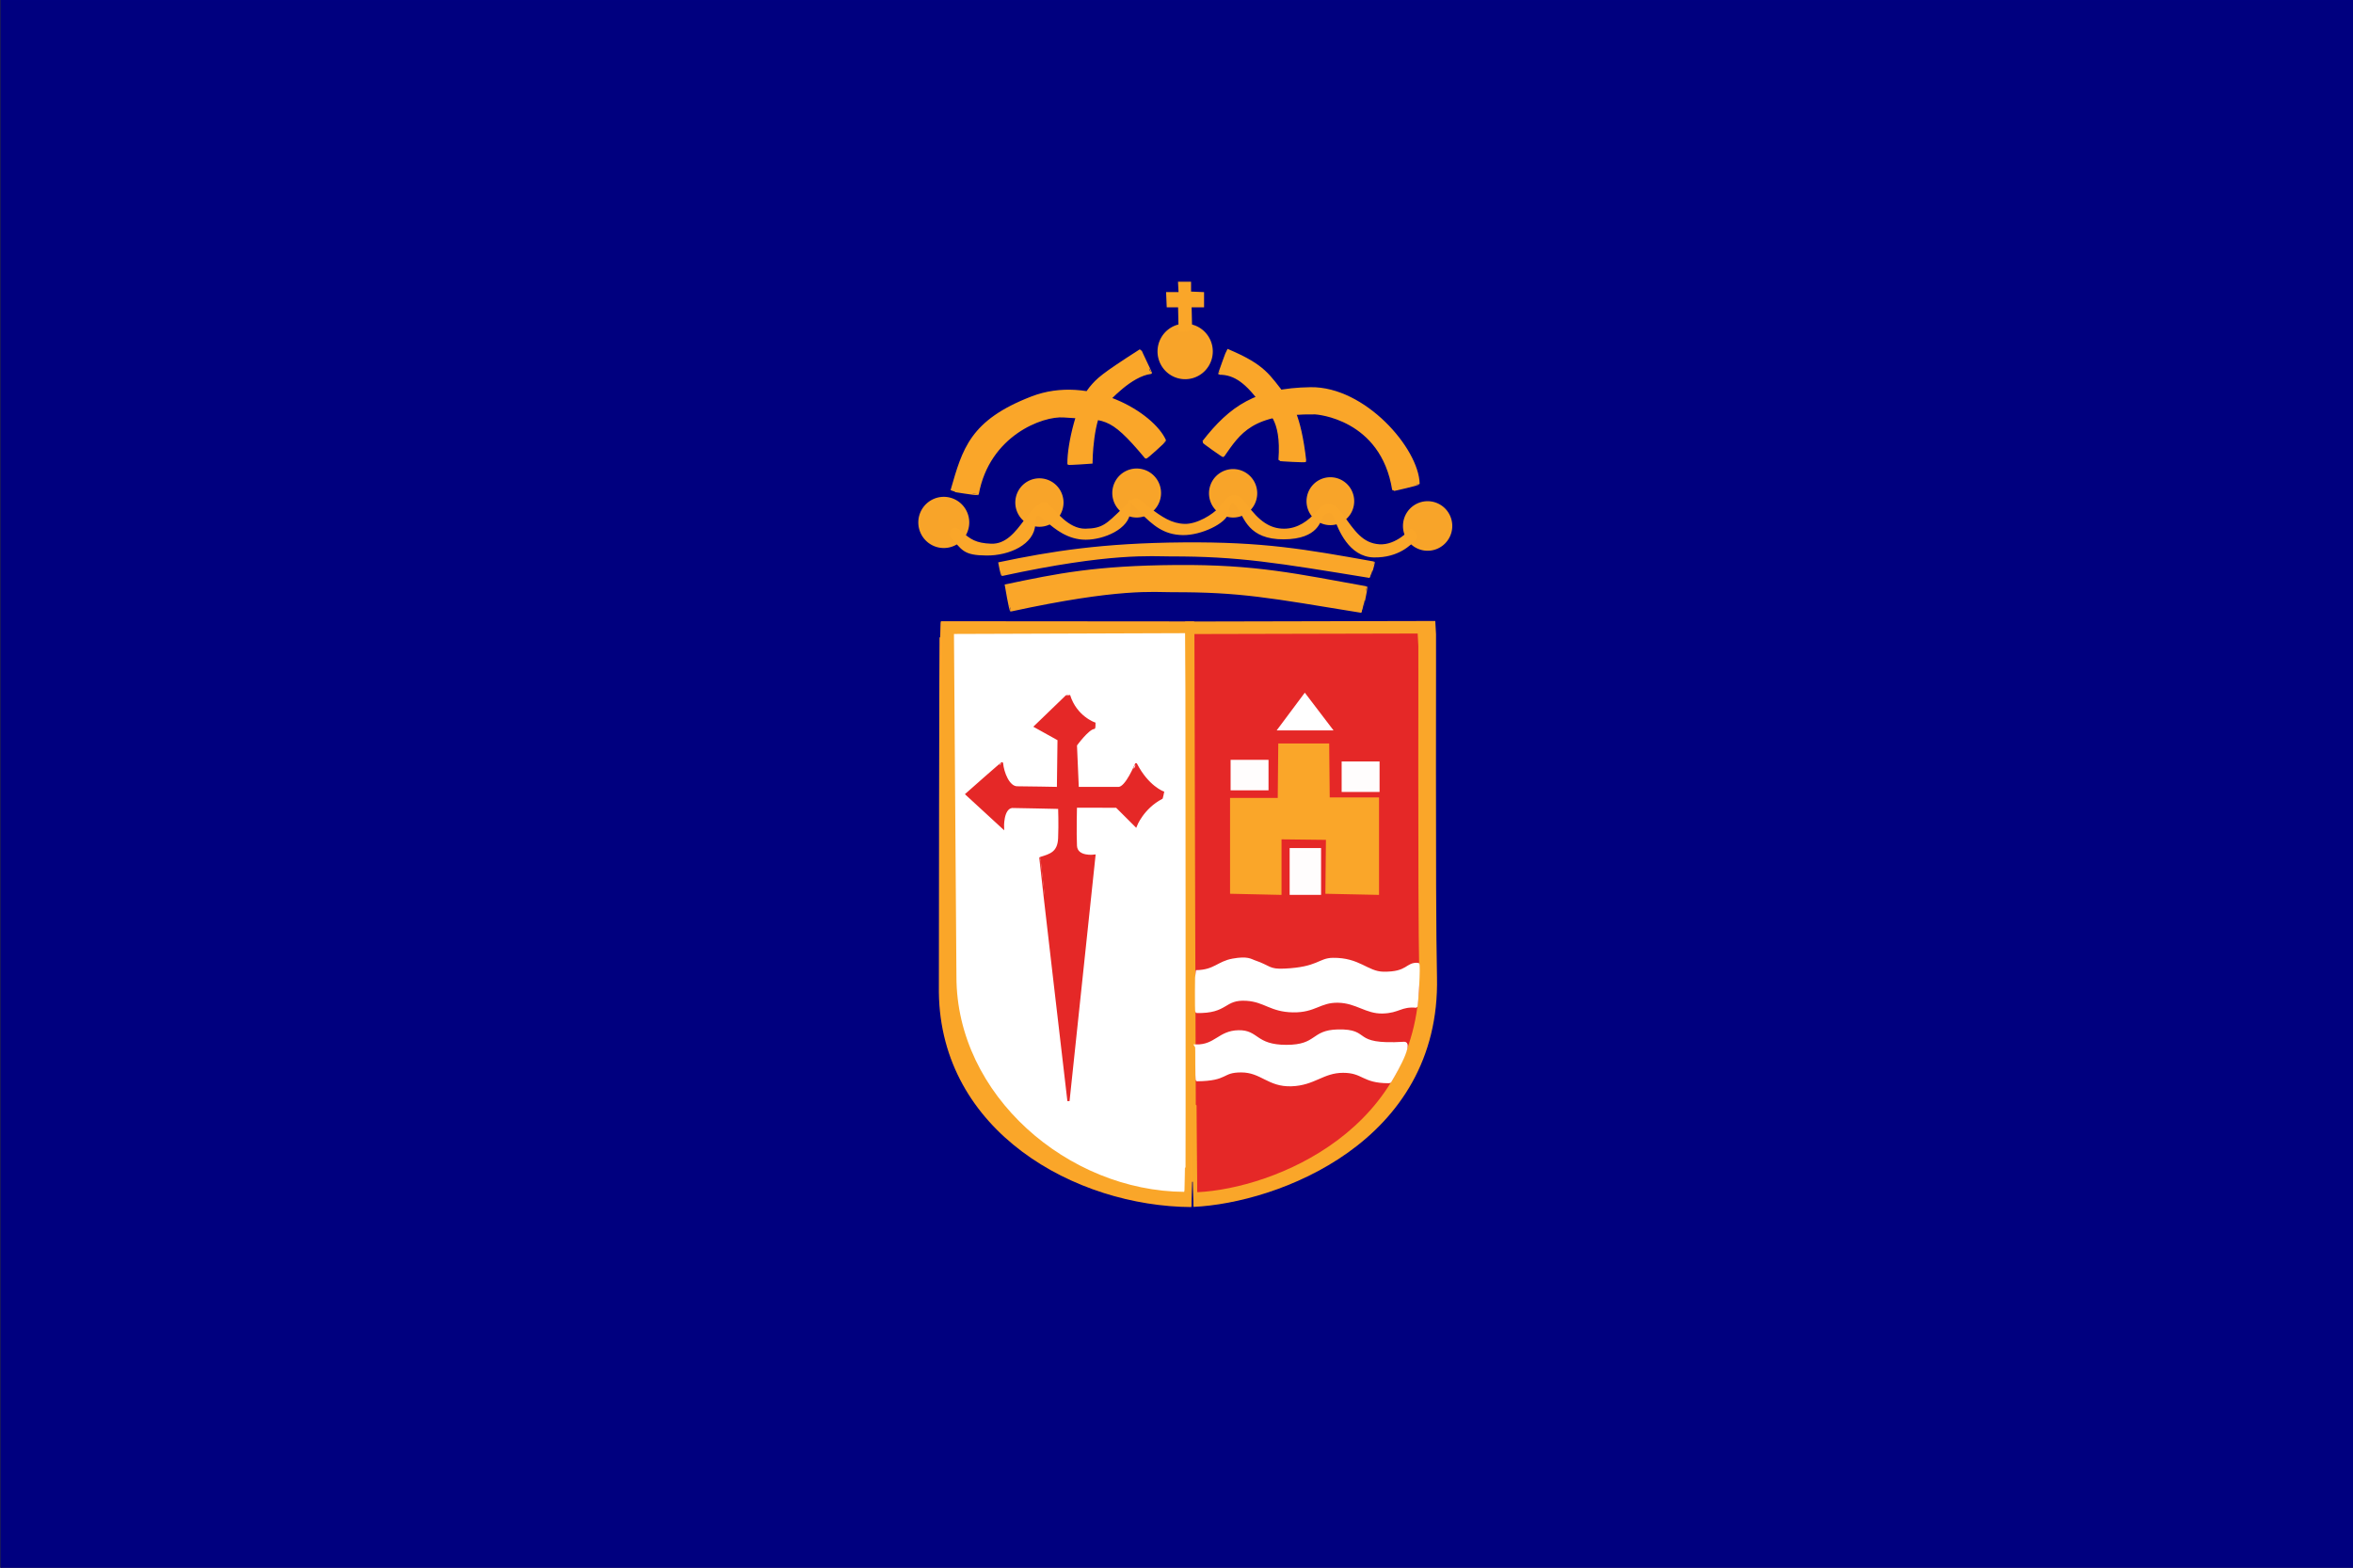 <?xml version="1.0" encoding="UTF-8" standalone="no"?>
<!-- Created with Inkscape (http://www.inkscape.org/) -->
<svg
   xmlns:dc="http://purl.org/dc/elements/1.1/"
   xmlns:cc="http://web.resource.org/cc/"
   xmlns:rdf="http://www.w3.org/1999/02/22-rdf-syntax-ns#"
   xmlns:svg="http://www.w3.org/2000/svg"
   xmlns="http://www.w3.org/2000/svg"
   xmlns:sodipodi="http://sodipodi.sourceforge.net/DTD/sodipodi-0.dtd"
   xmlns:inkscape="http://www.inkscape.org/namespaces/inkscape"
   id="svg2249"
   sodipodi:version="0.32"
   inkscape:version="0.45.1"
   width="1900"
   height="1266"
   version="1.0"
   sodipodi:docbase="C:\Documents and Settings\Javier\Mis documentos\Javi"
   sodipodi:docname="Aranjuez-bandera.svg"
   inkscape:output_extension="org.inkscape.output.svg.inkscape">
  <rect width="100%" height="100%" fill="#333333" stroke="none"/>
  <defs
     id="defs2252" />
  <sodipodi:namedview
     inkscape:window-height="744"
     inkscape:window-width="1280"
     inkscape:pageshadow="2"
     inkscape:pageopacity="0.0"
     guidetolerance="10.0"
     gridtolerance="10.0"
     objecttolerance="10.0"
     borderopacity="1.0"
     bordercolor="#666666"
     pagecolor="#ffffff"
     id="base"
     inkscape:zoom="0.29778831"
     inkscape:cx="1805.2509"
     inkscape:cy="725.2806"
     inkscape:window-x="-4"
     inkscape:window-y="-4"
     inkscape:current-layer="svg2249" />
  <rect
     style="opacity:0.99;fill:#000080;fill-opacity:1;stroke:#000080;stroke-opacity:1"
     id="rect2285"
     width="1900.679"
     height="1267.679"
     x="0.84"
     y="1.0695801e-006" />
  <path
     style="fill:#faa629;fill-opacity:1;fill-rule:evenodd;stroke:#faa629;stroke-width:1.754px;stroke-linecap:butt;stroke-linejoin:miter;stroke-opacity:1"
     d="M 812.107,472.714 C 854.44,463.849 884.422,457.621 949.866,457.11 C 1014.422,456.608 1047.512,464.307 1103.323,474.31 C 1103.569,474.354 1099.592,494.017 1099.443,493.992 C 1025.052,481.867 1001.763,477.216 946.691,477.325 C 931.65,477.354 903.976,473.889 816.164,492.928 C 815.986,492.967 812.107,473.069 812.107,472.714 z "
     id="path2161"
     sodipodi:nodetypes="csssssc" />
  <path
     style="fill:#faa629;fill-opacity:1;fill-rule:evenodd;stroke:#faa629;stroke-width:1.754px;stroke-linecap:butt;stroke-linejoin:miter;stroke-opacity:1"
     d="M 806.898,454.817 C 849.231,445.951 890.149,439.369 955.593,438.858 C 1020.15,438.356 1053.416,444.282 1109.227,454.285 C 1109.473,454.329 1106.201,465.835 1106.052,465.811 C 1031.661,453.685 1000.258,448.324 945.186,448.433 C 930.145,448.463 897.004,445.176 809.191,464.215 C 809.013,464.253 806.898,455.172 806.898,454.817 z "
     id="path4103"
     sodipodi:nodetypes="csssssc" />
  <path
     style="fill:#faa629;fill-opacity:1;fill-rule:evenodd;stroke:#ffa629;stroke-width:1.754px;stroke-linecap:butt;stroke-linejoin:miter;stroke-opacity:1"
     d="M 759.715,502.51 L 963.397,502.668 C 963.397,502.668 962.549,973.826 962.05,973.823 C 868.749,973.322 760.415,913.315 758.998,801.298 C 758.987,800.469 759.217,502.51 759.715,502.51 z "
     id="path4105"
     sodipodi:nodetypes="ccssc" />
  <path
     style="fill:#ffffff;fill-opacity:1;fill-rule:evenodd;stroke:#ffffff;stroke-width:1.754px;stroke-linecap:butt;stroke-linejoin:miter;stroke-opacity:1"
     d="M 771.182,512.791 L 956.274,512.166 C 956.274,512.166 956.773,961.539 956.274,961.536 C 862.972,961.035 773.098,883.975 773.178,788.509 C 773.178,787.68 771.182,513.293 771.182,512.791 z "
     id="path6045"
     sodipodi:nodetypes="ccssc" />
  <path
     style="fill:#e52827;fill-opacity:1;fill-rule:evenodd;stroke:#e52827;stroke-width:1.754px;stroke-linecap:butt;stroke-linejoin:miter;stroke-opacity:1"
     d="M 861.491,561.883 L 835.828,586.643 L 854.787,597.175 L 854.288,636.294 C 854.288,636.294 828.345,635.793 821.36,635.793 C 814.376,635.793 809.821,623.954 809.107,616.35 C 809.07,615.965 780.451,641.31 780.451,641.31 L 809.886,668.392 C 809.886,668.392 809.165,652.658 817.164,651.581 C 817.685,651.51 855.286,652.343 855.286,652.343 C 855.286,652.343 855.784,665.383 855.286,676.918 C 854.787,688.453 848.321,690.395 840.093,692.844 C 839.856,692.914 862.769,889.065 862.769,889.065 L 883.723,690.961 C 883.723,690.961 869.255,692.967 868.756,682.937 C 868.257,672.906 868.756,651.34 868.756,651.34 L 901.622,651.402 L 917.149,666.888 C 917.149,666.888 922.571,652.469 938.076,644.346 C 938.188,644.287 939.101,639.805 939.101,639.805 C 939.101,639.805 926.794,635.385 917.334,617.078 C 917.267,616.948 909.597,636.294 903.18,636.294 C 893.701,636.294 870.253,636.294 870.253,636.294 L 868.756,601.689 C 868.756,601.689 878.53,588.179 883.477,587.77 C 883.724,587.749 883.723,584.135 883.723,584.135 C 883.723,584.135 868.718,579.084 863.241,561.429 C 863.235,561.411 861.471,561.91 861.491,561.883 z "
     id="path7985"
     sodipodi:nodetypes="ccccssccscssccscccscssccscsc" />
  <path
     style="fill:#faa629;fill-opacity:1;fill-rule:evenodd;stroke:#faa629;stroke-width:1.754px;stroke-linecap:butt;stroke-linejoin:miter;stroke-opacity:1"
     d="M 1158.591,502.314 L 957.821,502.754 C 957.821,502.754 963.421,973.7 963.726,973.686 C 1031.086,970.59 1162.468,921.783 1159.466,789.006 C 1157.999,723.922 1159.029,502.754 1158.591,502.314 z "
     id="path11865"
     sodipodi:nodetypes="ccssc" />
  <path
     style="fill:#e52827;fill-opacity:1;fill-rule:evenodd;stroke:#e52827;stroke-width:1.635px;stroke-linecap:butt;stroke-linejoin:miter;stroke-opacity:1"
     d="M 1144.388,512.387 L 965.289,512.806 C 965.289,512.806 966.466,961.907 966.745,961.893 C 1028.309,958.95 1147.931,911.166 1145.187,784.939 C 1143.847,723.065 1144.787,512.806 1144.388,512.387 z "
     id="path13805"
     sodipodi:nodetypes="ccssc" />
  <path
     style="fill:#faa629;fill-opacity:1;fill-rule:evenodd;stroke:#faa629;stroke-width:1.754px;stroke-linecap:butt;stroke-linejoin:miter;stroke-opacity:1"
     d="M 994.126,720.851 L 994.126,645.221 L 1032.618,645.221 L 1033.055,601.249 L 1072.422,601.249 L 1072.86,644.781 L 1112.664,644.781 L 1112.664,721.731 L 1071.11,720.851 L 1071.547,677.319 L 1033.93,676.88 L 1033.93,721.731 L 994.126,720.851 z "
     id="path15745" />
  <rect
     style="opacity:0.99;fill:#ffffff;fill-opacity:1;stroke:#ffffff;stroke-width:1.754;stroke-opacity:1"
     id="rect17687"
     width="28.869"
     height="22.865"
     x="1084.232"
     y="615.76" />
  <rect
     style="opacity:0.99;fill:#ffffff;fill-opacity:1;stroke:#ffffff;stroke-width:1.754;stroke-opacity:1"
     id="rect17689"
     width="28.869"
     height="22.865"
     x="994.563"
     y="614.441" />
  <rect
     style="opacity:0.99;fill:#ffffff;fill-opacity:1;stroke:#ffffff;stroke-width:1.754;stroke-opacity:1"
     id="rect17691"
     width="23.62"
     height="36.056"
     x="1042.241"
     y="685.674" />
  <path
     style="fill:#ffffff;fill-rule:evenodd;stroke:#ffffff;stroke-width:1.754px;stroke-linecap:butt;stroke-linejoin:miter;stroke-opacity:1"
     d="M 1053.614,560.796 L 1032.618,588.937 L 1075.046,588.937 L 1053.614,560.796 z "
     id="path17693"
     sodipodi:nodetypes="cccc" />
  <path
     sodipodi:type="arc"
     style="opacity:0.99;fill:#faa629;fill-opacity:1;stroke:#faa629;stroke-opacity:1"
     id="path17701"
     sodipodi:cx="16.875"
     sodipodi:cy="113.25"
     sodipodi:rx="11.25"
     sodipodi:ry="11.25"
     d="M 28.125 113.25 A 11.25 11.25 0 1 1  5.625,113.25 A 11.25 11.25 0 1 1  28.125 113.25 z"
     transform="matrix(1.75,0,0,1.759,732.556,222.657)" />
  <path
     sodipodi:type="arc"
     style="opacity:0.99;fill:#faa629;fill-opacity:1;stroke:#faa629;stroke-opacity:1"
     id="path17707"
     sodipodi:cx="61"
     sodipodi:cy="103.625"
     sodipodi:rx="10.625"
     sodipodi:ry="10.625"
     d="M 71.625 103.625 A 10.625 10.625 0 1 1  50.375,103.625 A 10.625 10.625 0 1 1  71.625 103.625 z"
     transform="matrix(1.75,0,0,1.759,732.556,223.536)" />
  <path
     sodipodi:type="arc"
     style="opacity:0.99;fill:#faa629;fill-opacity:1;stroke:#faa629;stroke-opacity:1"
     id="path17713"
     sodipodi:cx="105.875"
     sodipodi:cy="99.25"
     sodipodi:rx="10.75"
     sodipodi:ry="10.75"
     d="M 116.625 99.25 A 10.75 10.75 0 1 1  95.125,99.25 A 10.75 10.75 0 1 1  116.625 99.25 z"
     transform="matrix(1.75,0,0,1.759,732.556,223.536)" />
  <path
     sodipodi:type="arc"
     style="opacity:0.99;fill:#faa629;fill-opacity:1;stroke:#faa629;stroke-opacity:1"
     id="path17723"
     sodipodi:cx="150.375"
     sodipodi:cy="98.125"
     sodipodi:rx="10.625"
     sodipodi:ry="10.625"
     d="M 161 98.125 A 10.625 10.625 0 1 1  139.75,98.125 A 10.625 10.625 0 1 1  161 98.125 z"
     transform="matrix(1.75,0,0,1.759,732.556,225.735)" />
  <path
     sodipodi:type="arc"
     style="opacity:0.99;fill:#faa629;fill-opacity:1;stroke:#faa629;stroke-opacity:1"
     id="path17725"
     sodipodi:cx="195.75"
     sodipodi:cy="103.25"
     sodipodi:rx="10.5"
     sodipodi:ry="10.5"
     d="M 206.25 103.25 A 10.5 10.5 0 1 1  185.25,103.25 A 10.5 10.5 0 1 1  206.25 103.25 z"
     transform="matrix(1.75,0,0,1.759,731.681,223.096)" />
  <path
     sodipodi:type="arc"
     style="opacity:0.99;fill:#faa629;fill-opacity:1;stroke:#faa629;stroke-opacity:1"
     id="path17727"
     sodipodi:cx="240.125"
     sodipodi:cy="113.625"
     sodipodi:rx="10.875"
     sodipodi:ry="10.875"
     d="M 251 113.625 A 10.875 10.875 0 1 1  229.25,113.625 A 10.875 10.875 0 1 1  251 113.625 z"
     transform="matrix(1.75,0,0,1.759,732.556,224.855)" />
  <path
     sodipodi:type="arc"
     style="opacity:0.99;fill:#faa629;fill-opacity:1;stroke:#faa629;stroke-opacity:1"
     id="path24514"
     sodipodi:cx="128.25"
     sodipodi:cy="34.25"
     sodipodi:rx="12.25"
     sodipodi:ry="12.25"
     d="M 140.5 34.25 A 12.25 12.25 0 1 1  116,34.25 A 12.25 12.25 0 1 1  140.5 34.25 z"
     transform="matrix(1.75,0,0,1.759,732.556,223.536)" />
  <path
     style="fill:#faa629;fill-opacity:1;fill-rule:evenodd;stroke:#faa629;stroke-width:1.754px;stroke-linecap:butt;stroke-linejoin:miter;stroke-opacity:1"
     d="M 952.135,228.373 L 952.572,236.727 L 942.512,236.727 L 942.949,247.28 L 952.135,247.28 L 952.572,267.068 L 961.758,266.188 L 961.32,247.28 L 971.381,247.28 L 971.381,236.727 L 960.883,236.288 L 960.883,228.373 L 952.135,228.373 z "
     id="path24516"
     sodipodi:nodetypes="ccccccccccccc" />
  <path
     style="fill:#faa629;fill-opacity:1;fill-rule:evenodd;stroke:#faa629;stroke-width:1.754px;stroke-linecap:butt;stroke-linejoin:miter;stroke-opacity:1"
     d="M 767.506,431.994 C 777.404,443.809 778.332,447.54 796.58,447.696 C 814.828,447.851 834.623,438.834 835.087,423.133 C 835.453,410.857 839.881,415.981 846.067,421.112 C 852.253,426.242 862.305,434.948 876.687,434.948 C 891.069,434.948 911.328,426.38 911.792,412.872 C 912.213,400.753 909.782,401.679 920.762,412.717 C 931.741,423.755 940.092,430.906 954.939,431.217 C 969.785,431.528 989.734,421.734 991.126,413.961 C 992.518,406.187 994.374,401.524 999.941,409.608 C 1005.508,417.692 1008.601,434.792 1036.592,434.637 C 1064.583,434.481 1065.511,419.402 1067.522,416.759 C 1069.532,414.116 1075.099,409.763 1078.192,418.313 C 1081.285,426.864 1089.791,448.939 1109.431,449.25 C 1129.071,449.561 1138.814,439.145 1142.371,435.57 C 1145.928,431.994 1139.432,427.952 1139.432,427.952 C 1139.432,427.952 1127.834,441.322 1113.761,440.389 C 1099.688,439.456 1093.039,429.04 1083.45,415.671 C 1073.862,402.301 1068.295,408.208 1062.882,414.427 C 1057.47,420.645 1048.5,427.797 1036.902,427.797 C 1025.303,427.797 1016.179,421.734 1005.817,407.431 C 995.456,393.129 989.579,405.099 984.785,410.54 C 979.991,415.981 967.001,424.221 956.485,423.91 C 945.969,423.599 937.927,418.469 927.102,410.074 C 916.277,401.679 918.906,399.813 906.534,411.628 C 894.162,423.444 890.76,427.641 876.378,427.797 C 861.996,427.952 851.48,412.561 846.376,407.897 C 841.273,403.234 834.469,411.473 827.509,420.801 C 820.55,430.128 812.663,440.389 800.292,439.923 C 787.92,439.456 783.126,436.347 775.548,429.507 C 767.97,422.666 767.661,432.149 767.506,431.994 z "
     id="path25490"
     sodipodi:nodetypes="csssssssssssssscssssssssssssssc" />
  <path
     style="fill:#faa629;fill-opacity:1;fill-rule:evenodd;stroke:#faa629;stroke-width:1.754px;stroke-linecap:butt;stroke-linejoin:miter;stroke-opacity:1"
     d="M 768.434,395.927 C 778.022,362.658 783.907,340.027 833.077,320.994 C 879.899,302.87 931.203,334.042 940.711,355.818 C 940.826,356.08 925.691,370.031 925.246,369.498 C 894.986,333.224 892.35,338.935 859.057,336.229 C 841.738,334.822 798.183,351.153 789.466,399.036 C 789.411,399.342 768.434,396.238 768.434,395.927 z "
     id="path27450"
     sodipodi:nodetypes="csssssc" />
  <path
     style="fill:#faa629;fill-opacity:1;fill-rule:evenodd;stroke:#faa629;stroke-width:1.754px;stroke-linecap:butt;stroke-linejoin:miter;stroke-opacity:1"
     d="M 920.916,282.751 C 889.368,302.961 886.296,306.128 880.399,313.221 C 871.104,324.4 862.494,357.959 862.769,374.473 C 862.776,374.913 881.327,373.54 881.327,373.54 C 881.327,373.54 881.601,336.541 892.461,325.969 C 895.52,322.991 913.052,303.115 929.267,301.095 C 929.57,301.057 920.607,283.062 920.916,282.751 z "
     id="path28421"
     sodipodi:nodetypes="csscssc" />
  <path
     style="fill:#faa629;fill-opacity:1;fill-rule:evenodd;stroke:#faa629;stroke-width:1.754px;stroke-linecap:butt;stroke-linejoin:miter;stroke-opacity:1"
     d="M 991.435,282.751 C 1021.437,295.498 1024.177,302.906 1037.829,320.062 C 1041.541,324.725 1049.577,333.748 1053.913,372.297 C 1053.962,372.734 1033.167,371.674 1033.19,371.364 C 1035.813,336.85 1023.123,331.764 1020.818,328.456 C 1006.987,308.61 997.018,301.717 984.631,301.717 C 984.321,301.717 991.126,283.062 991.435,282.751 z "
     id="path29393"
     sodipodi:nodetypes="csssssc" />
  <path
     style="fill:#faa629;fill-opacity:1;fill-rule:evenodd;stroke:#faa629;stroke-width:1.754px;stroke-linecap:butt;stroke-linejoin:miter;stroke-opacity:1"
     d="M 971.64,356.75 C 993.6,328.456 1014.632,314.154 1058.243,313.532 C 1101.853,312.91 1144.845,362.642 1145.464,390.641 C 1145.471,390.952 1125.099,395.923 1125.05,395.616 C 1115.771,337.178 1062.573,333.75 1061.954,333.742 C 1010.545,333.12 1001.023,349.186 987.724,368.255 C 987.546,368.509 971.331,357.061 971.64,356.75 z "
     id="path31334"
     sodipodi:nodetypes="csssssc" />
  <path
     style="fill:#ffffff;fill-rule:evenodd;stroke:#ffffff;stroke-width:1.754px;stroke-linecap:butt;stroke-linejoin:miter;stroke-opacity:1"
     d="M 966.073,784.271 C 980.919,783.96 983.394,777.12 995.456,774.943 C 1007.519,772.767 1010.011,775.251 1012.777,776.187 C 1025.774,780.583 1024.219,783.621 1037.211,783.027 C 1064.429,781.783 1065.049,774.483 1076.182,774.321 C 1097.523,774.01 1104.005,785.313 1117.009,785.514 C 1137.422,785.825 1135.349,777.609 1145.154,778.363 C 1146.426,778.461 1144.313,812.939 1143.608,812.876 C 1131.105,811.753 1129.69,817.229 1116.39,817.54 C 1103.09,817.851 1095.358,809.145 1080.512,808.834 C 1065.666,808.523 1061.954,816.918 1044.015,816.607 C 1026.076,816.296 1021.408,808.256 1006.591,807.279 C 987.724,806.035 991.586,817.775 966.073,817.138 C 965.564,817.125 965.764,784.582 966.073,784.271 z "
     id="path32307"
     sodipodi:nodetypes="cssssssssssssc" />
  <path
     style="fill:#ffffff;fill-rule:evenodd;stroke:#ffffff;stroke-width:1.754px;stroke-linecap:butt;stroke-linejoin:miter;stroke-opacity:1"
     d="M 965.764,844.279 C 981.538,844.59 984.321,833.086 1000.096,832.775 C 1015.87,832.464 1013.395,844.59 1038.757,844.59 C 1064.12,844.59 1058.867,832.64 1080.203,832.153 C 1107.73,831.531 1089.524,844.807 1133.711,842.103 C 1142.054,841.592 1122.651,873.377 1122.651,873.377 C 1122.651,873.377 1122.576,873.817 1121.03,873.817 C 1100.307,873.817 1100.925,865.422 1084.533,865.422 C 1068.14,865.422 1061.336,875.682 1042.778,876.304 C 1024.22,876.926 1018.653,865.111 1002.261,865.111 C 985.868,865.111 991.942,871.984 966.548,872.262 C 965.673,872.272 966.382,844.901 965.764,844.279 z "
     id="path32309"
     sodipodi:nodetypes="csssscsssssc" />
</svg>
